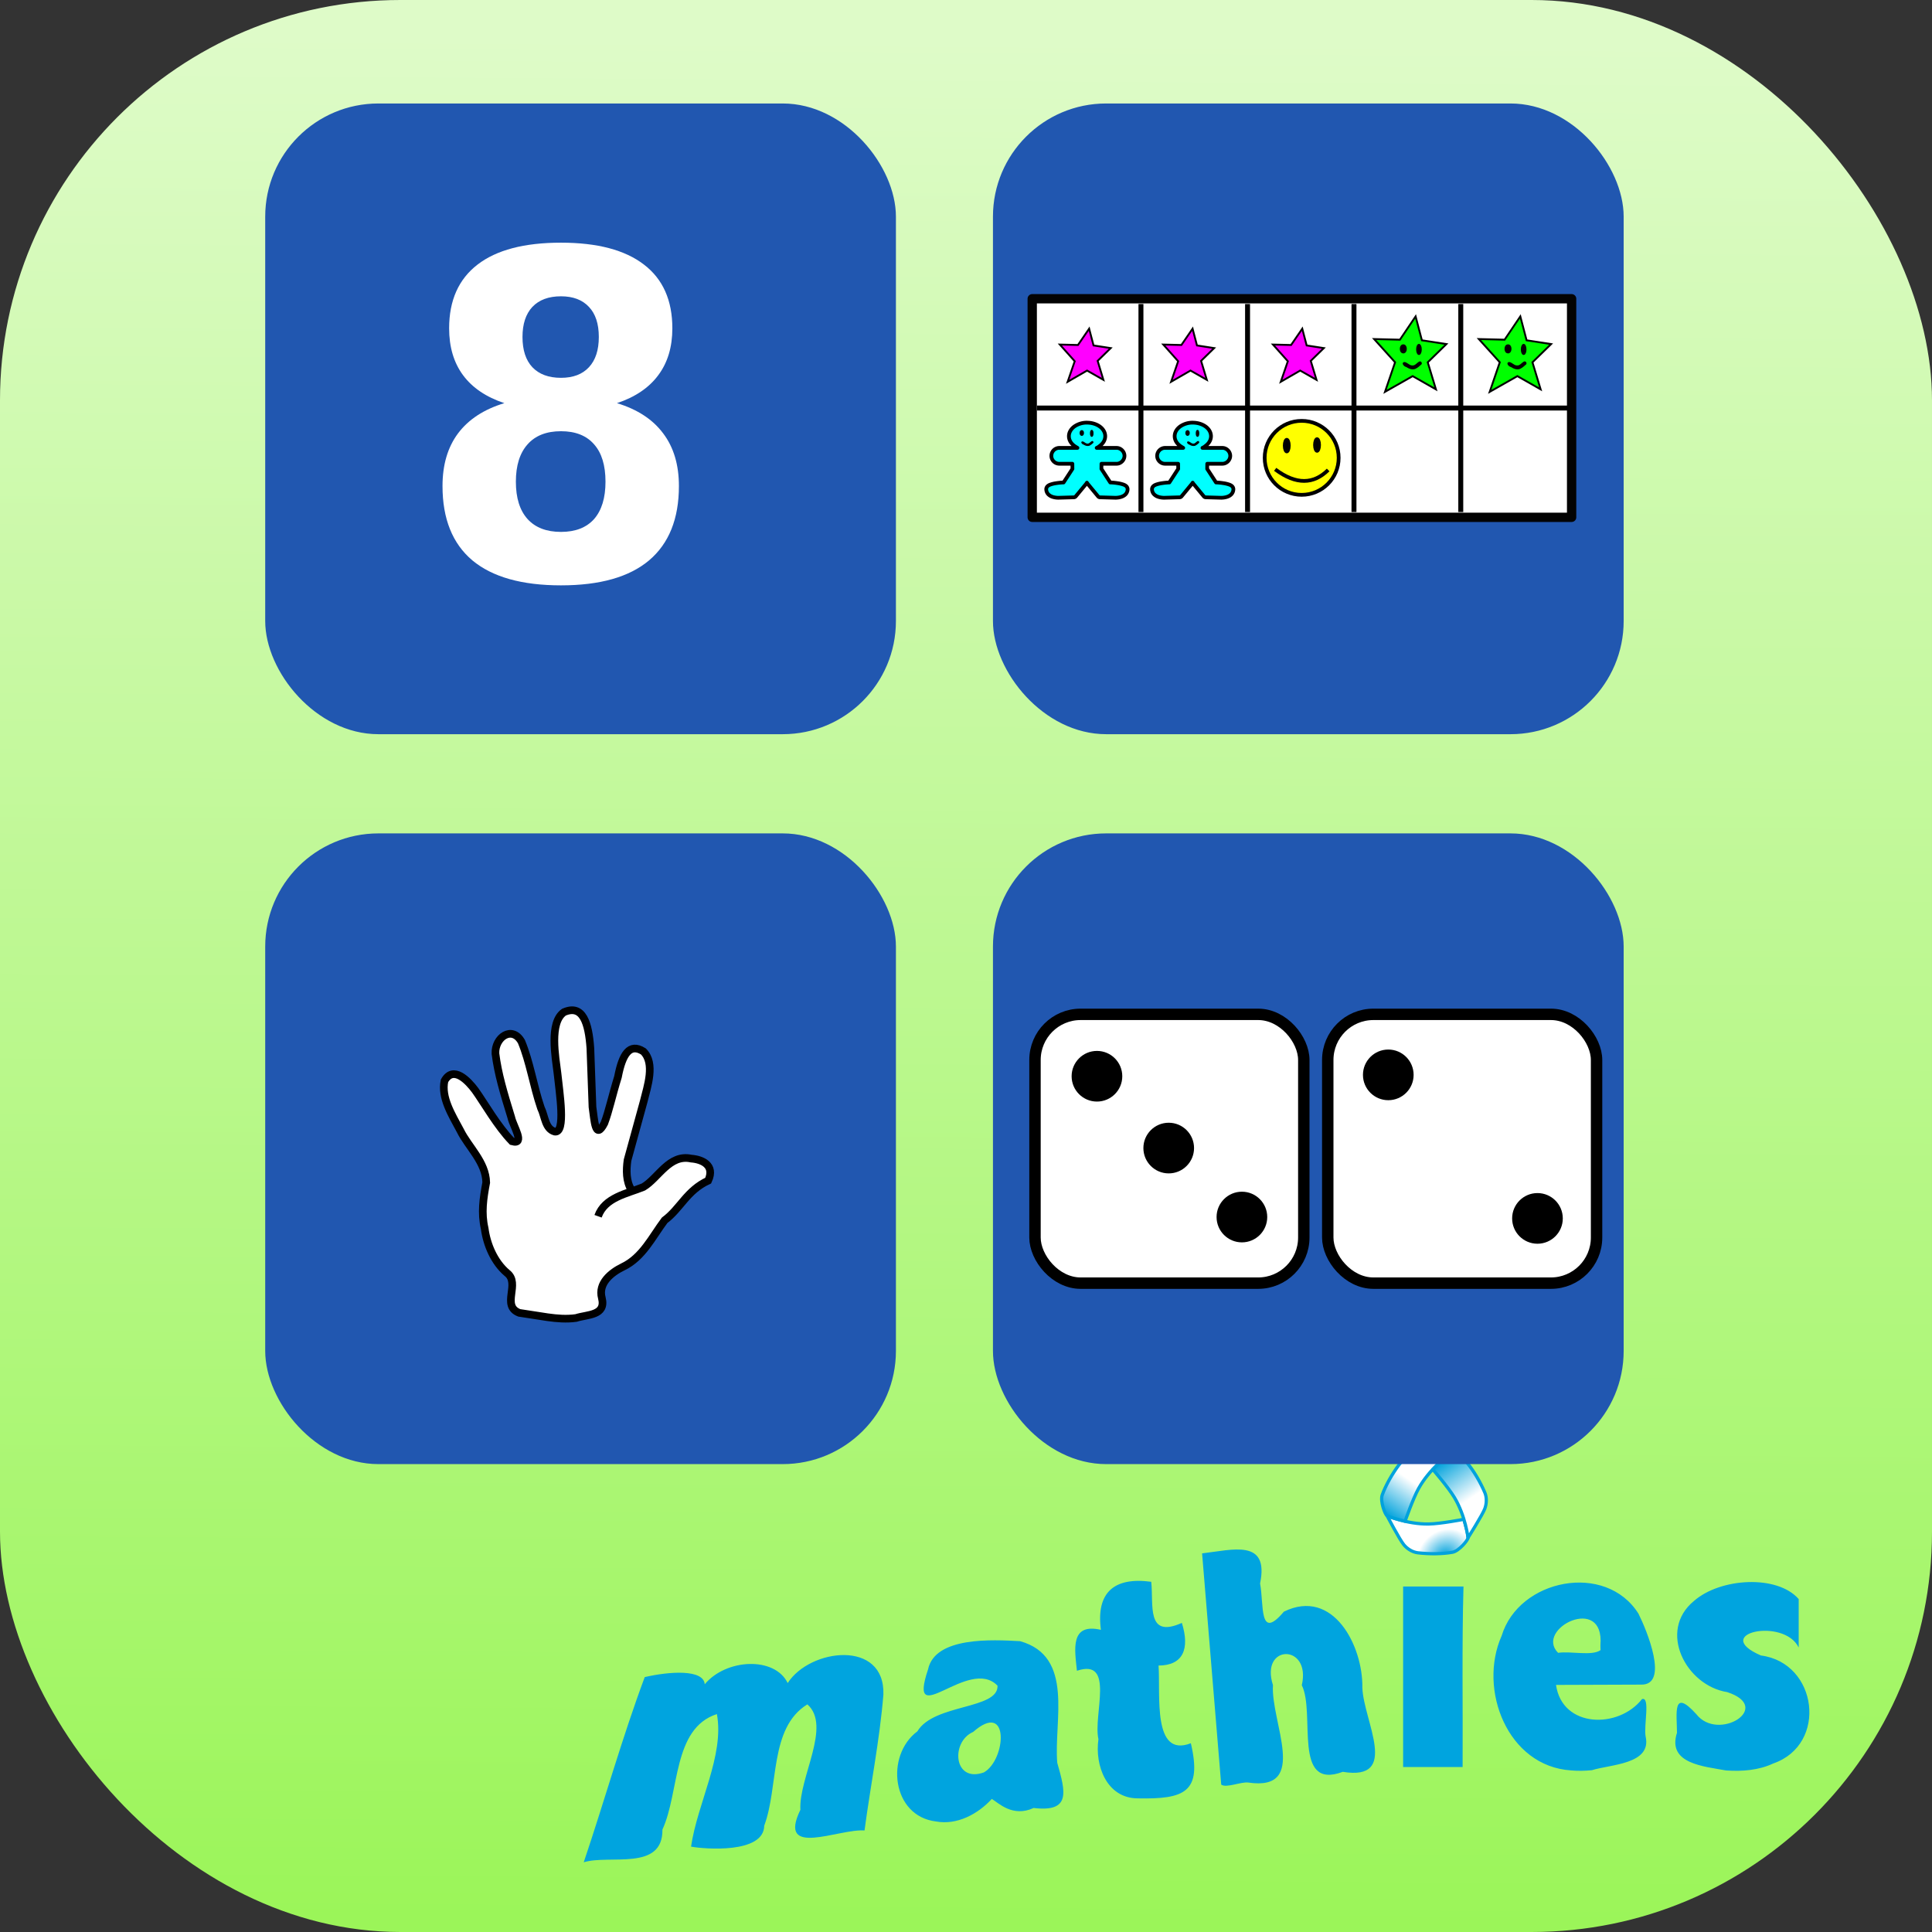 <?xml version="1.0" encoding="UTF-8"?>
<svg xmlns="http://www.w3.org/2000/svg" xmlns:xlink="http://www.w3.org/1999/xlink" width="48" height="48" viewBox="0 0 33.867 33.867">
  <rect x="0" y="0" width="33.867" height="33.867" fill="#333333" stroke="none"/>
  <style><![CDATA[.J{stroke-linejoin:round}.K{stroke:#000}.L{stroke:#030303}.M{dominant-baseline:auto}.N{stroke-width:.2}.O{stroke-width:.1}.P{stroke-width:.098}.Q{stroke-width:.064}.R{stroke-width:.062}]]></style>
  <defs>
    <linearGradient id="A" x1="-837.028" y1="36.385" x2="-793.846" y2="-25.89" gradientUnits="userSpaceOnUse">
      <stop offset="0" stop-color="#00a2dc"/>
      <stop offset="1" stop-color="#fff"/>
    </linearGradient>
    <linearGradient id="B" x1="-742.924" y1="-58.111" x2="-695.415" y2="11.078" gradientUnits="userSpaceOnUse">
      <stop offset="0" stop-color="#00a2dc"/>
      <stop offset="1" stop-color="#fff"/>
    </linearGradient>
    <radialGradient id="C" cx="-738.375" cy="142.449" fx="-738.375" fy="142.449" r="75.323" gradientTransform="matrix(0.55,-0.418,0.356,0.468,-377.998,-267.781)" gradientUnits="userSpaceOnUse">
      <stop offset="0" stop-color="#00a2dc"/>
      <stop offset="1" stop-color="#fff"/>
    </radialGradient>
    <linearGradient id="D" x1="-86.448" y1="-9.045" x2="-86.234" y2="-42.06" gradientUnits="userSpaceOnUse">
      <stop offset="0" stop-color="#9bf559"/>
      <stop offset="1" stop-color="#defbc8"/>
    </linearGradient>
    <path d="M-37.167 144.58l.97.024.6-.874.236.898.92.142-.7.685.307 1.016-.874-.496-1.04.6.378-1.1z" id="E"/>
    <path d="M-20.32 144.285l1.382.034.842-1.247.337 1.28 1.314.202-1 .977.438 1.45-1.247-.708-1.483.842.54-1.584z" id="F"/>
    <path d="M-17.886 145.484c-.14.063-.235.24-.4.216-.164-.01-.264-.18-.423-.184-.18.05-.01.246.105.266.146.093.33.173.502.098.122-.06.226-.15.323-.242.046-.065-.017-.172-.098-.154z" id="G"/>
    <path d="M-35.706 148.766a1.17 1.17 0 0 0-.676.201c-.178.127-.3.313-.3.526s.122.4.3.526c.048.034.1.064.158.1h-.972a.43.43 0 0 0-.426.426c0 .234.192.425.426.425h.7l.003.275-.474.728c-.055.003-.188.007-.38.036a1.65 1.65 0 0 0-.328.077.46.46 0 0 0-.137.074c-.042.035-.085.095-.085.17 0 .118.05.22.12.288a.57.57 0 0 0 .23.13c.153.048.298.045.298.045l.836-.024c.038-.001.074-.02.098-.048l.576-.697c.01-.012.018-.026.023-.04.005.015.013.03.023.04l.576.697c.024.03.06.047.098.048l.834.024c.002 0 .147.003.3-.045.077-.024.16-.062.23-.13s.12-.17.12-.288a.23.23 0 0 0-.085-.17.46.46 0 0 0-.137-.074 1.64 1.64 0 0 0-.328-.077c-.192-.03-.326-.034-.38-.036l-.474-.728.003-.275h.807c.234 0 .426-.2.426-.425s-.192-.426-.426-.426h-1.064a.6.6 0 0 0 .158-.1c.178-.127.3-.313.3-.526s-.12-.4-.3-.526-.417-.2-.677-.2z" id="H"/>
    <path d="M-35.437 149.75c-.1.04-.15.153-.26.138-.104-.006-.168-.114-.27-.117-.114.033-.007.157.067.17.093.06.2.1.32.062a.84.84 0 0 0 .206-.154c.03-.042-.01-.1-.062-.098z" id="I"/>
  </defs>
  <g transform="translate(101.6 42.725)">
    <rect ry="7.018" y="-42.725" x="-101.6" height="33.867" width="33.867" fill="url(#D)" paint-order="stroke fill markers"/>
    <g transform="matrix(.14 0 0 .14 -70.494 -43.156)">
      <g transform="matrix(.07 0 0 .07 10.074 190.303)" stroke="#00a2dc" stroke-width="5.765" class="J">
        <path d="M-692.148 76.036c.14 3.92-16 23.743-27.8 25.892-17.4 3.162-41.333 3.46-62.1.927-9.525-1.162-18.812-7.016-24.912-14.423-7.556-9.174-30.05-52.047-30.05-52.047s35.536 15.616 74.563 15c21.242-.336 62.893-8.4 62.893-8.4 2.857 10.934 7.095 23.786 7.424 33.05z" fill="url(#C)"/>
        <path d="M-837.028 36.385c-3.465-1.84-12.566-25.72-8.518-37.03 5.956-16.64 17.67-37.526 30.252-54.25 5.77-7.668 15.482-12.784 24.946-14.363 11.723-1.956 60.098 0 60.098 0s-31.292 22.967-50.27 57.074c-10.33 18.564-24.173 58.666-24.173 58.666-10.898-2.993-24.147-5.75-32.335-10.096z" fill="url(#A)"/>
        <path d="M-730.25-69.26c3.326-2.08 28.557 1.977 36.328 11.138 11.433 13.48 23.664 34.065 31.857 53.325 3.756 8.83 3.33 19.8-.034 28.786-4.167 11.13-30.05 52.047-30.05 52.047s-4.244-38.583-24.292-72.073c-10.912-18.228-38.72-50.267-38.72-50.267 8.04-7.94 17.052-18.037 24.9-22.955z" fill="url(#B)"/>
      </g>
      <path d="M-149.095 236.253c2.6-7.7 4.803-15.584 7.637-23.184 3.1-.717 7.364-1.003 7.513.896 2.68-3.217 8.767-3.5 10.386-.148 2.794-4.355 12.215-5.48 11.982 1.458-.467 5.698-1.607 11.33-2.362 17-3.23-.252-10.977 3.5-8.03-2.587-.224-4.016 3.952-10.5.872-13.204-4.8 2.954-3.56 10.27-5.4 15.193-.045 3.533-7.48 2.932-9.162 2.62.796-5.457 4.197-11.413 3.236-16.597-5.575 1.8-4.654 9.752-6.82 14.46.072 5.258-6.64 3.1-9.842 4.093zm44.12-5.105c-5.556-.656-6.403-8.26-2.345-11.287 2.056-3.467 10.143-2.718 10.037-5.714-3.597-3.747-11.37 5.93-8.703-2.036.872-4.128 8.04-3.73 11.522-3.54 6.85 1.905 4.2 10.026 4.66 15.238 1.05 3.676 1.718 6.204-2.96 5.648-2.654 1.22-4.43-.666-5.236-1.133-1.744 1.893-4.334 3.3-6.975 2.825zm5.983-6.145c2.798-1.586 3.254-9.105-1.343-5.07-2.85 1.244-2.458 6.44 1.343 5.07zm19.26 3.25c-3.902-.017-5.392-4.142-4.917-7.408-.692-3.024 2.132-10.18-2.692-8.568-.268-2.605-.915-6.018 3-5.126-.62-4.696 1.672-6.643 6.302-6.015.316 2.877-.668 7.158 3.836 5.148 1.014 3.253.16 5.326-2.92 5.34.255 3.7-.784 11.6 4.045 9.727 1.442 6.166-.816 7.016-6.646 6.903zm10.456-1.714l-2.395-28.96c3.78-.43 8.432-1.876 7.26 3.77.5 2.613-.174 7.273 2.98 3.527 6.178-3.03 9.922 4.3 9.826 9.53.15 4.16 4.762 11.704-2.45 10.525-6.343 2.373-3.388-7.313-5.13-10.844 1.2-5.225-5.27-5.17-3.613-.014-.3 4.6 4.57 13.333-3.092 12.2-.9-.122-2.777.727-3.386.255zm43.815-1.786c-7.977-.508-11.683-10.16-8.705-16.847 2.154-7.136 13.032-9.292 17.13-2.783 1.02 2.03 3.925 9 .304 8.887l-10.625.038c.78 5.42 7.826 5.526 10.767 1.775 1.07-.34.196 3.347.456 4.687.78 3.5-4.433 3.48-6.74 4.22-.86.077-1.726.104-2.586.024zm3.664-15.687c.547-6.462-8.296-2.042-5.3.964 1.644-.234 4.228.43 5.317-.336l-.013-.317zm15.772 15.7c-2.793-.523-7.436-.828-6.185-4.723-.01-2.4-.6-5.66 2.413-2.34 2.737 3.536 9.74-.833 3.877-2.754-5.16-.815-8.736-7.665-4.163-11.413C-6.8 200.647.33 200.208 3.03 203.3v6.064c-1.865-3.813-11.113-1.77-4.728 1 7.1.912 8.42 11.14 1.537 13.523-1.824.854-3.88 1.006-5.864.875zM-46.5 213.03v-11.303h7.558c-.208 7.528-.068 15.07-.108 22.606h-7.45z" fill="#00a4df"/>
    </g>
    <g fill="#2157b0">
      <rect ry="1.984" y="-40.911" x="-96.951" height="11.056" width="11.056" paint-order="stroke fill markers"/>
      <rect width="11.056" height="11.056" x="-84.194" y="-40.911" ry="1.984" paint-order="stroke fill markers"/>
      <rect width="11.056" height="11.056" x="-96.951" y="-28.116" ry="1.984" paint-order="stroke fill markers"/>
      <rect ry="1.984" y="-28.116" x="-84.194" height="11.056" width="11.056" paint-order="stroke fill markers"/>
    </g>
    <g transform="matrix(.327 0 0 .327 -58.786 -34.987)">
      <path d="M-75.642-7.696h28.915V3.928h-28.915z" fill="#fff" paint-order="stroke fill markers"/>
      <g transform="translate(23.529 24.852)">
        <g transform="matrix(1 0 0 1 -60.476 -174.625)">
          <g fill="none">
            <path d="M-38.648 142.124h28.915v11.717h-28.915z" stroke-width=".5" paint-order="stroke fill markers" class="J L"/>
            <g stroke-width=".265" class="K">
              <path d="M-32.82 142.408v11.15m5.715-11.15v11.15m5.705-11.15v11.15m5.725-11.15v11.15"/>
              <path d="M-9.952 147.983h-28.443"/>
            </g>
          </g>
          <g class="K O">
            <g fill="#f0f">
              <use xlink:href="#E"/>
              <use x="5.545" xlink:href="#E"/>
              <use x="11.425" xlink:href="#E"/>
            </g>
            <use xlink:href="#F" fill="#0f0"/>
          </g>
          <g class="J L">
            <ellipse cx="-18.756" cy="144.811" rx=".136" ry=".195" paint-order="stroke fill markers" class="O"/>
            <ellipse ry=".249" rx=".102" cy="144.841" cx="-17.917" paint-order="stroke fill markers" class="P"/>
          </g>
          <use xlink:href="#G" class="M"/>
          <g class="O">
            <use x="5.613" xlink:href="#F" fill="#0f0" class="K"/>
            <ellipse ry=".195" rx=".136" cy="144.811" cx="-13.143" paint-order="stroke fill markers" class="J L"/>
          </g>
        </g>
        <ellipse cx="-72.78" cy="-29.784" rx=".102" ry=".249" paint-order="stroke fill markers" class="J L P"/>
        <g transform="matrix(1 0 0 1 -60.476 -174.625)">
          <use x="5.613" xlink:href="#G" class="M"/>
          <use xlink:href="#H" fill="#0ff" paint-order="stroke fill markers" class="J K M N"/>
          <g class="J L">
            <ellipse cx="-35.991" cy="149.321" rx=".087" ry=".124" paint-order="stroke fill markers" class="Q"/>
            <ellipse ry=".159" rx=".065" cy="149.34" cx="-35.457" paint-order="stroke fill markers" class="R"/>
          </g>
          <use xlink:href="#I" class="M"/>
          <use x="5.67" xlink:href="#H" fill="#0ff" paint-order="stroke fill markers" class="J K M N"/>
          <g class="J L">
            <ellipse ry=".124" rx=".087" cy="149.321" cx="-30.321" paint-order="stroke fill markers" class="Q"/>
            <ellipse cx="-29.787" cy="149.34" rx=".065" ry=".159" paint-order="stroke fill markers" class="R"/>
          </g>
          <use x="5.67" xlink:href="#I" class="M"/>
          <circle r="1.983" cy="150.653" cx="-24.204" fill="#ff0" paint-order="stroke fill markers" class="J K N"/>
          <g stroke-width=".136" class="J L">
            <ellipse cx="-23.38" cy="149.964" rx=".141" ry=".346" paint-order="stroke fill markers"/>
            <ellipse ry=".346" rx=".141" cy="149.997" cx="-25.003" paint-order="stroke fill markers"/>
          </g>
        </g>
        <path d="M-86.1-23.355c1.132.845 2.064.8 2.84.033" fill="none" class="K N"/>
      </g>
    </g>
    <path d="M-91.766-35.166q-.382 0-.586.23-.205.23-.205.655 0 .427.205.655.205.225.586.225.378 0 .58-.225.2-.23.2-.655 0-.43-.2-.655-.2-.23-.58-.23zm-.993-.492q-.48-.16-.724-.49-.244-.33-.244-.822 0-.733.498-1.117.498-.384 1.462-.384.957 0 1.455.384.498.38.498 1.117 0 .492-.247.822-.244.33-.724.49.537.163.81.53.276.364.276.923 0 .86-.523 1.303-.52.438-1.544.438-1.028 0-1.554-.438-.523-.442-.523-1.303 0-.558.272-.923.276-.368.812-.53zm.318-1.16q0 .345.173.53.177.186.502.186.318 0 .49-.186.173-.186.173-.53 0-.345-.173-.527-.173-.186-.49-.186-.325 0-.502.186-.173.186-.173.527z" fill="#fff"/>
    <g transform="matrix(.682 0 0 .682 -29.225 -7.335)">
      <path d="M-91.385-25.95c-.07-.006-.15.01-.24.05-.383.27-.215 1.154-.166 1.567.054.515.22 1.542-.068 1.503-.25-.07-.25-.39-.36-.6-.196-.58-.28-1.175-.5-1.703-.24-.423-.688-.108-.668.31.065.52.214 1.014.407 1.64.046.222.372.714.018.614-.376-.387-.707-.978-.945-1.31-.182-.247-.563-.65-.79-.244-.09.427.185.863.407 1.277.206.42.657.808.666 1.335-.077.4-.132.77-.04 1.18.055.415.246.866.574 1.145.355.273-.16.84.316 1.026l.727.112c.243.035.487.055.732.02.29-.094.778-.06.664-.514-.1-.378.238-.653.54-.8.507-.242.752-.77 1.072-1.197.405-.303.57-.766 1.12-1.02.185-.4-.163-.546-.438-.566-.563-.122-.84.5-1.228.73l-.38.14.078-.06c-.144-.228-.138-.51-.102-.768l.414-1.506c.1-.4.3-.98-.006-1.288-.365-.225-.542.07-.654.655l-.35 1.19c-.237.458-.256-.085-.305-.418l-.054-1.512c-.037-.522-.14-.948-.44-.975z" fill="#fff" paint-order="stroke fill markers"/>
      <path d="M-90.75-20.63c.174-.487.744-.58 1.166-.752.387-.23.666-.852 1.228-.73.275.02.622.166.437.566-.55.254-.713.717-1.12 1.02-.32.427-.565.955-1.073 1.197-.303.147-.642.422-.54.8.114.456-.372.42-.664.514-.245.034-.49.014-.732-.02l-.727-.112c-.476-.185.04-.753-.315-1.026-.328-.278-.52-.73-.574-1.144-.092-.4-.037-.77.04-1.18-.01-.527-.46-.915-.666-1.335-.222-.414-.496-.85-.407-1.278.226-.405.607-.003.79.244.238.333.57.924.945 1.31.354.1.028-.393-.018-.614-.193-.626-.342-1.12-.407-1.64-.02-.417.427-.732.668-.308.22.528.303 1.123.5 1.703.108.22.107.54.358.61.287.04.122-.988.068-1.503-.05-.413-.217-1.298.166-1.567.488-.213.635.284.68.927l.054 1.51c.05.332.068.875.305.417.12-.315.2-.707.35-1.19.112-.584.3-.88.654-.655.307.31.106.888.006 1.29l-.414 1.506c-.035.258-.04.54.102.768" fill="none" stroke-width=".197" class="K"/>
    </g>
    <g fill="#fff" class="J K N">
      <rect width="4.712" height="4.712" x="-83.457" y="-24.944" ry=".8" paint-order="stroke fill markers"/>
      <rect ry=".8" y="-24.944" x="-78.325" height="4.712" width="4.712" paint-order="stroke fill markers"/>
    </g>
    <circle cx="-82.371" cy="-23.859" r=".444" paint-order="stroke fill markers"/>
    <circle r=".444" cy="-22.6" cx="-81.113" paint-order="stroke fill markers"/>
    <circle cx="-79.83" cy="-21.391" r=".444" paint-order="stroke fill markers"/>
    <circle r=".444" cy="-23.883" cx="-77.264" paint-order="stroke fill markers"/>
    <circle cx="-74.649" cy="-21.367" r=".444" paint-order="stroke fill markers"/>
  </g>
</svg>

